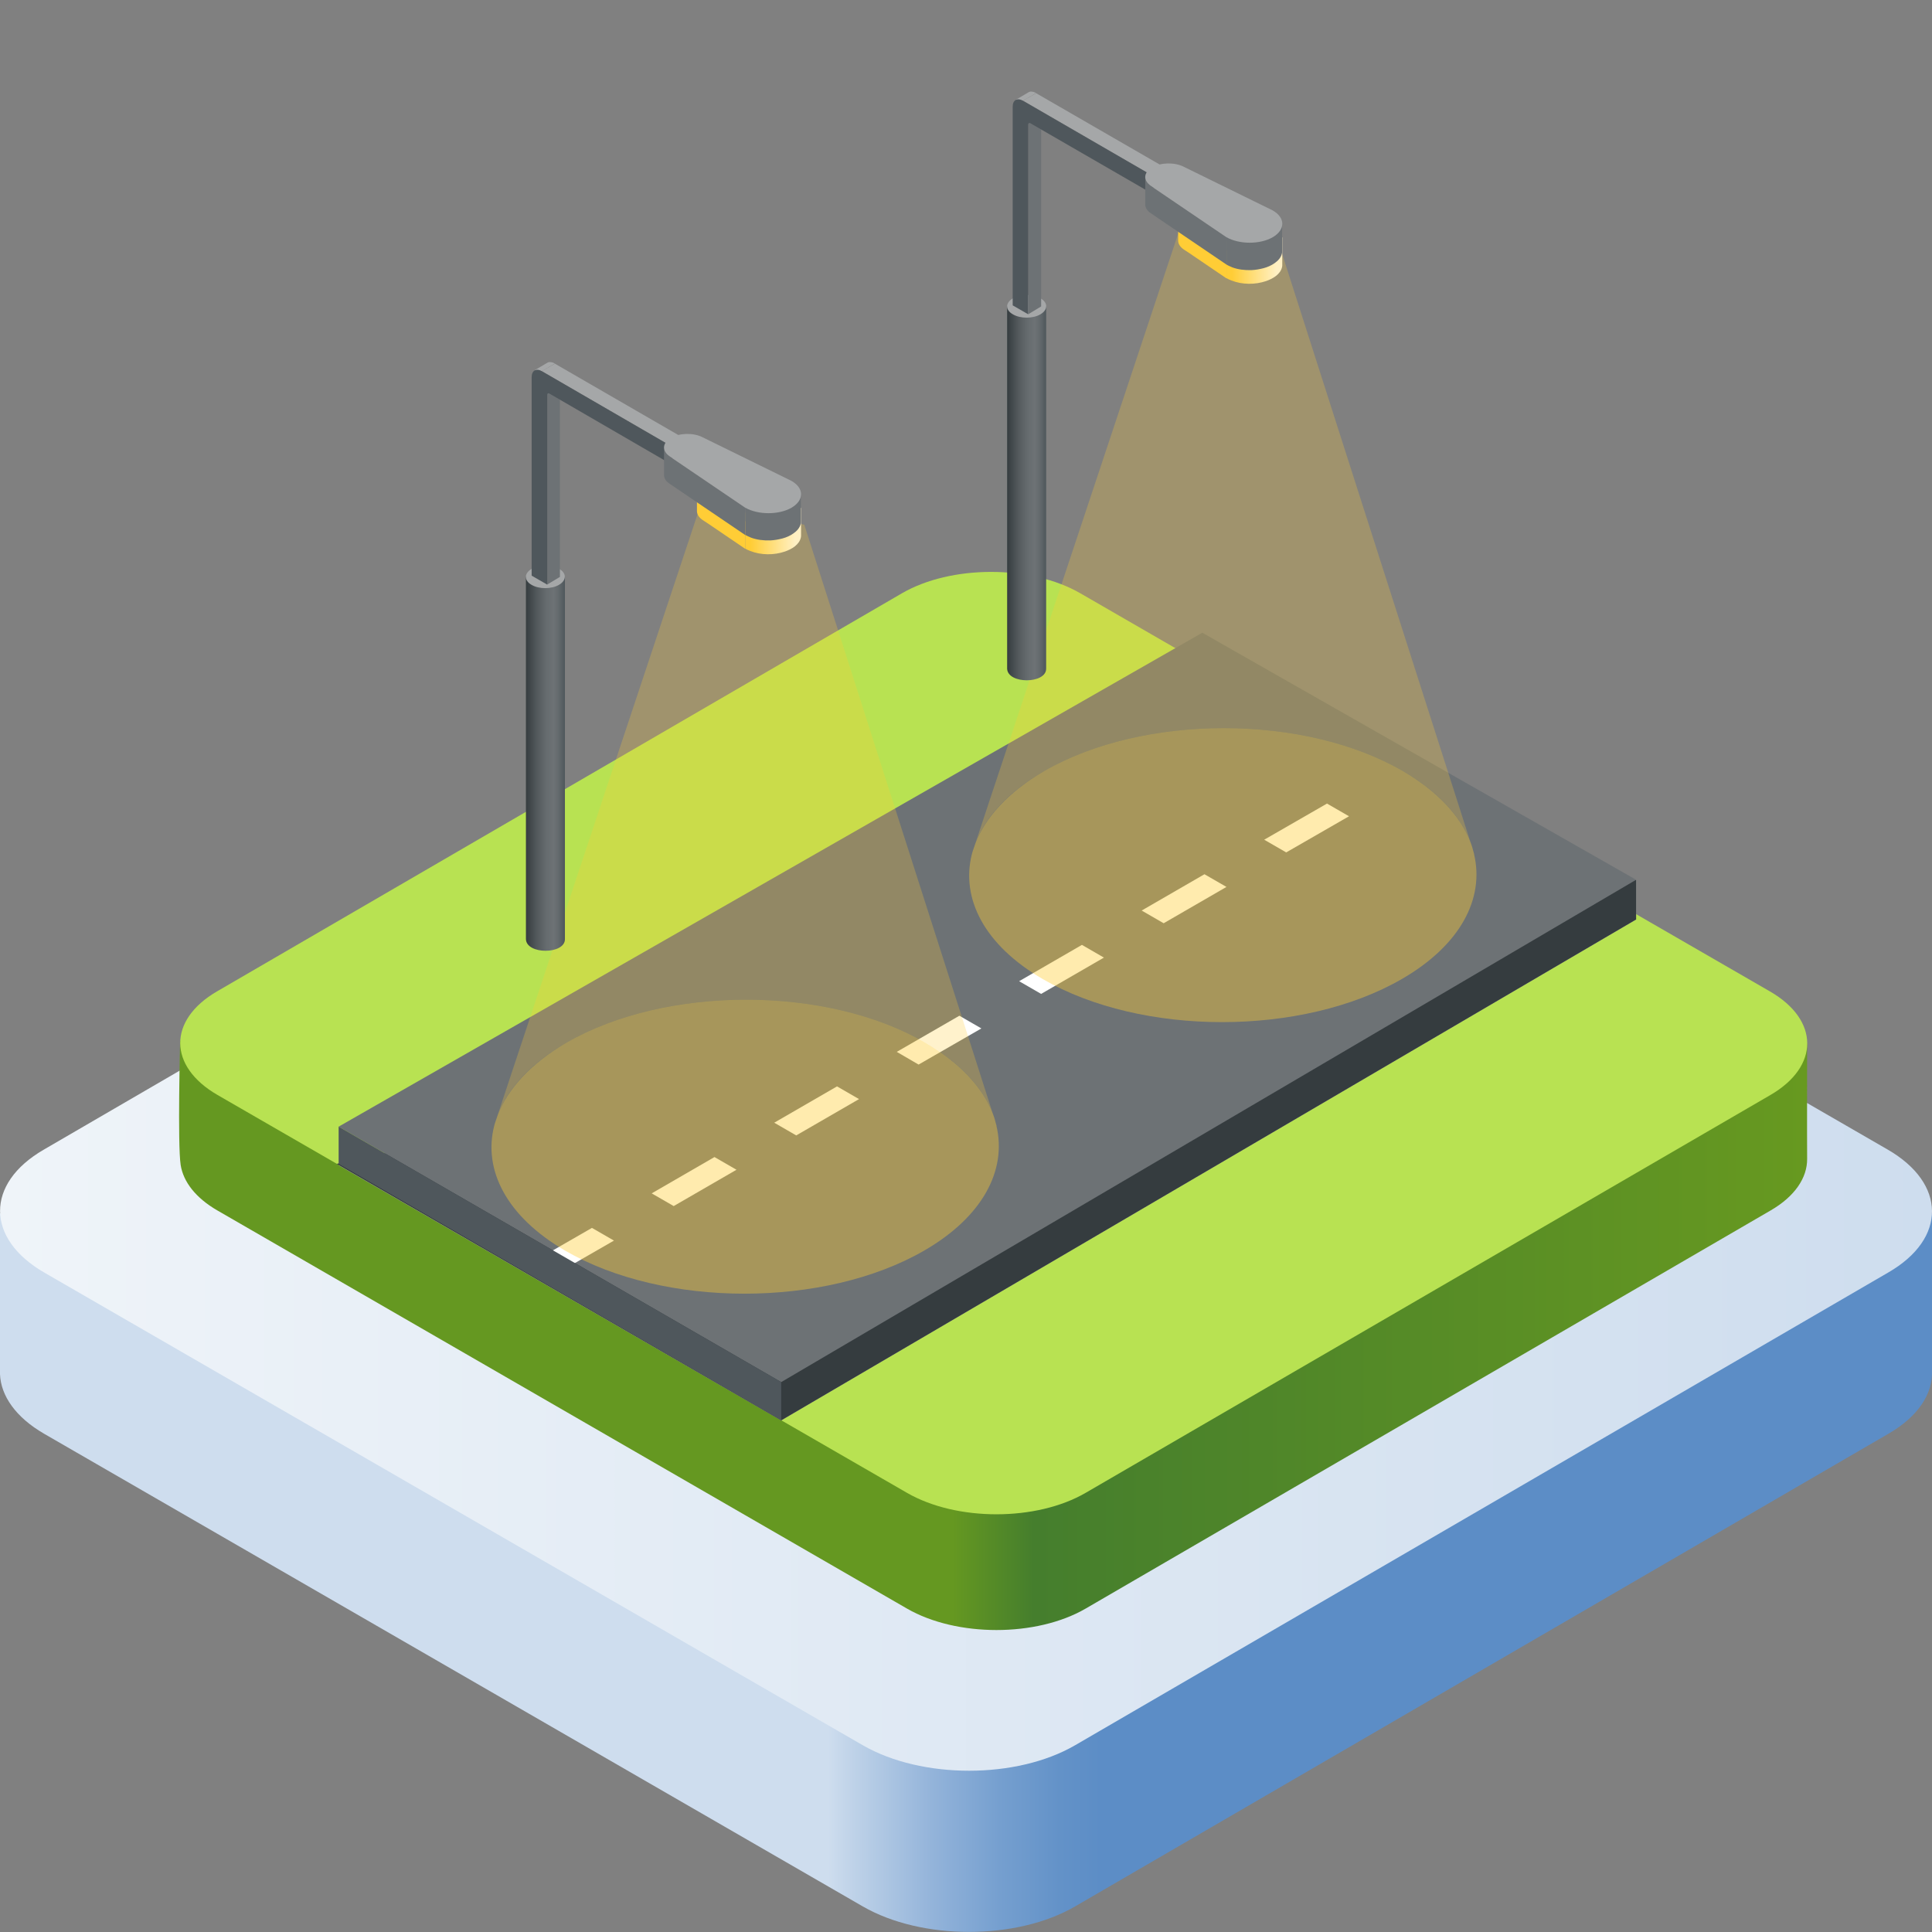 <?xml version="1.0" encoding="utf-8"?>
<!-- Generator: Adobe Illustrator 26.2.1, SVG Export Plug-In . SVG Version: 6.00 Build 0)  -->
<svg version="1.1" xmlns="http://www.w3.org/2000/svg" xmlns:xlink="http://www.w3.org/1999/xlink" x="0px" y="0px"
	 viewBox="0 0 1080 1080" enable-background="new 0 0 1080 1080" xml:space="preserve">
<rect x="0" y="0" width="1080" height="1080" fill="#808080" stroke="none"/>
<g id="Background">
	<linearGradient id="SVGID_1_" gradientUnits="userSpaceOnUse" x1="462.991" y1="879.115" x2="615.519" y2="879.115">
		<stop  offset="0" style="stop-color:#CEDDEE"/>
		<stop  offset="9.347320e-02" style="stop-color:#BED2E8"/>
		<stop  offset="0.376" style="stop-color:#94B4DA"/>
		<stop  offset="0.631" style="stop-color:#759FCF"/>
		<stop  offset="0.848" style="stop-color:#6392C8"/>
		<stop  offset="1" style="stop-color:#5C8DC6"/>
	</linearGradient>
	<path fill="url(#SVGID_1_)" d="M1080,766.3L1080,766.3l0-88L0,678.2l0,90c0.5,12.1,8.8,24.1,24.7,33.3l457.6,264.2
		c32.9,19,86,19,118.7,0l454.6-264.2C1072.4,791.8,1080.5,779,1080,766.3z"/>
	<g>
		
			<linearGradient id="SVGID_00000029032375818154453530000002054147770492085431_" gradientUnits="userSpaceOnUse" x1="0" y1="676.994" x2="1080" y2="676.994">
			<stop  offset="0" style="stop-color:#EFF4F9"/>
			<stop  offset="1" style="stop-color:#CEDDEE"/>
		</linearGradient>
		<path fill="url(#SVGID_00000029032375818154453530000002054147770492085431_)" d="M1055.2,642.6c32.9,19,33.1,49.8,0.4,68.7
			L601,975.6c-32.7,19-85.8,19-118.7,0L24.8,711.4c-32.9-19-33-49.8-0.4-68.7L479,378.4c32.7-19,85.8-19,118.7,0L1055.2,642.6z"/>
	</g>
</g>
<g id="Element">
	<g>
		
			<linearGradient id="SVGID_00000077323445409137195950000001054707084904596131_" gradientUnits="userSpaceOnUse" x1="100.179" y1="647.78" x2="1010.243" y2="647.78">
			<stop  offset="0.475" style="stop-color:#659821"/>
			<stop  offset="0.525" style="stop-color:#457E2D"/>
			<stop  offset="1" style="stop-color:#679920"/>
		</linearGradient>
		<path fill="url(#SVGID_00000077323445409137195950000001054707084904596131_)" d="M1010.2,583.1c0,0-0.1,54.2,0,64.7
			c0.1,10.5-6.8,21-20.5,28.9L606.9,899.2c-27.5,16-72.2,16-99.9,0L121.6,676.7c-12.3-7.1-19.1-16.1-20.6-25.4
			c-1.8-11.6-0.3-69.4-0.3-69.4l403.3-185.6c27.5-16,72.3-16,99.9,0L1010.2,583.1z"/>
	</g>
	<g>
		<path fill="#B8E252" d="M989.4,554.2c27.7,16,27.8,41.9,0.3,57.9L606.9,834.5c-27.5,16-72.2,16-99.9,0L121.6,612.1
			c-27.7-16-27.8-41.9-0.3-57.9l382.8-222.5c27.5-16,72.3-16,99.9,0L989.4,554.2z"/>
	</g>
</g>
<g id="Details">
	<g>
		<polygon fill="#A5A7A8" points="914.6,491.8 914.6,514 436.7,794 189.3,651.4 		"/>
		<polyline fill="#353C3F" points="914.6,514 436.7,794 188.2,650.6 914.6,491.8 		"/>
		<g>
			<polygon fill="#FFFFFF" points="303.9,716.2 291.6,709.1 305.2,701.2 305.2,715.4 			"/>
		</g>
		<polygon fill="#6D7275" points="672.1,353.7 914.6,491.8 436.7,772.6 189.3,629.8 		"/>
		<g>
			<polygon fill="#FFFFFF" points="719,476.5 706.7,469.4 741.8,449.2 754.1,456.3 			"/>
			<polygon fill="#FFFFFF" points="650.5,516.1 638.2,509 673.3,488.7 685.6,495.8 			"/>
			<polygon fill="#FFFFFF" points="582,555.6 569.7,548.5 604.8,528.2 617.1,535.3 			"/>
			<polygon fill="#FFFFFF" points="513.5,595.1 501.3,588 536.3,567.8 548.6,574.9 			"/>
			<polygon fill="#FFFFFF" points="343.2,693.5 330.9,686.4 295.8,706.6 308.1,713.7 			"/>
			<polygon fill="#FFFFFF" points="411.7,653.9 399.4,646.8 364.3,667.1 376.6,674.2 			"/>
			<polygon fill="#FFFFFF" points="445.1,634.7 432.8,627.6 467.9,607.3 480.2,614.4 			"/>
		</g>
	</g>
	<path opacity="0.25" fill="#FFCD36" d="M552.7,448.9l106.2-319.2l57.7,11.8L815,448.9l6.9,21.6c-5.7-14.5-18.2-28.2-37.6-39.4l0,0
		c-55.2-32.1-145.1-32.1-200.7,0c-20,11.5-32.8,25.6-38.4,40.5L552.7,448.9z"/>
	<g>
		<g>
			<g>
				
					<linearGradient id="SVGID_00000048499414253863272830000000465315019839450274_" gradientUnits="userSpaceOnUse" x1="1967.502" y1="275.815" x2="1989.31" y2="275.815" gradientTransform="matrix(-1 0 0 1 2552.282 0)">
					<stop  offset="0" style="stop-color:#4F575C"/>
					<stop  offset="0.176" style="stop-color:#656B6E"/>
					<stop  offset="0.291" style="stop-color:#6D7275"/>
					<stop  offset="0.464" style="stop-color:#666C6F"/>
					<stop  offset="0.709" style="stop-color:#545A5D"/>
					<stop  offset="0.997" style="stop-color:#353C3F"/>
					<stop  offset="0.998" style="stop-color:#353C3F"/>
				</linearGradient>
				<path fill="url(#SVGID_00000048499414253863272830000000465315019839450274_)" d="M584.8,171.2c0,0,0,202.3,0,202.6
					c0,8.6-21.5,8.7-21.8,0c0-0.2,0-202.6,0-202.6L584.8,171.2z"/>
				<g>
					<path fill="#A5A7A8" d="M566.2,166.8c-4.3,2.5-4.3,6.5,0,8.9c4.2,2.5,11.2,2.5,15.4,0c4.3-2.5,4.3-6.5,0.1-8.9
						C577.4,164.3,570.5,164.3,566.2,166.8z"/>
				</g>
			</g>
			<g>
				<polygon fill="#6D7275" points="574.9,67.5 574.9,175.6 582,171.3 582,65.2 				"/>
				<path fill="#A5A7A8" d="M571.9,56.3l7.3-4.3c-0.1,0-0.1-0.1-0.2-0.1c-0.8-0.4-1.7-0.7-2.7-0.7c-0.1,0-0.2,0-0.3,0
					c-0.1,0-0.3,0.1-0.4,0.1c-0.2,0.1-0.3,0.1-0.5,0.2l-7.3,4.3C568.4,55.6,571.1,55.9,571.9,56.3z"/>
				<g>
					<polygon fill="#A5A7A8" points="571.9,56.3 579.2,52.1 652.3,94.3 644.9,98.6 					"/>
				</g>
				<g>
					<path fill="#4F575C" d="M644.9,98.6v10.1l-68.9-39.8c-0.6-0.4-1.2-0.1-1.2,0.7v106.1l-8.7-5V59.6c0-3.7,2.6-5.1,5.7-3.3
						L644.9,98.6z"/>
				</g>
			</g>
		</g>
		<g>
			<g>
				<path fill="#FFCD36" d="M675,133.1l-10.6-7.2l-2.6-1.7c-2.1-1.5-3.2-3.2-3.2-5l0,15.3c0,1.8,1.1,3.6,3.2,5l2.6,1.7l10.6,7.2
					l10.6,7.2v-15.3L675,133.1z"/>
				
					<linearGradient id="SVGID_00000072994680312919133880000000438108741529898384_" gradientUnits="userSpaceOnUse" x1="1225.233" y1="145.689" x2="1200.324" y2="145.689" gradientTransform="matrix(-1 0 0 1 1913.905 0)">
					<stop  offset="0" style="stop-color:#FFCD36"/>
					<stop  offset="1" style="stop-color:#FFF0C3"/>
				</linearGradient>
				<path fill="url(#SVGID_00000072994680312919133880000000438108741529898384_)" d="M685.6,140.2v15.3c0.9,0.5,1.7,0.9,2.8,1.3
					c6,2.4,13.3,2.4,19.4,0.3c3.7-1.3,8-3.7,8.9-7.9c0.1-0.4,0.1-0.8,0.1-1.2v-15.3L685.6,140.2z"/>
			</g>
			<g>
				<path fill="#6D7275" d="M643.3,103.9c-2.1-1.4-3.1-3.2-3.1-4.9l0,15.3c0,1.8,1,3.5,3.1,4.9l42.3,28.7v-15.3L643.3,103.9z"/>
				<path fill="#6D7275" d="M685.6,132.6v15.3c0.8,0.5,1.7,0.9,2.7,1.3c0.1,0.1,0.3,0.1,0.4,0.2c3.4,1.3,7.1,1.7,10.8,1.6
					c2.3-0.1,4.6-0.5,6.9-1.1c2.2-0.6,4.3-1.5,6.1-2.8c1.9-1.3,3.6-3.1,4.1-5.4c0.1-0.3,0.1-0.7,0.1-1.2v-15.3L685.6,132.6z"/>
				<path fill="#A5A7A8" d="M711.4,117.6l-49.7-24.4c-5.2-2.6-12.9-2.4-17.7,0.4c-4.8,2.8-5.1,7.3-0.7,10.3l42.3,28.7
					c7.2,4.1,18.8,4.1,25.9,0C718.6,128.4,718.6,121.7,711.4,117.6z"/>
			</g>
		</g>
	</g>
	<path opacity="0.4" fill="#FFCD36" d="M543.3,477.4c0.1-0.4,0.2-0.7,0.3-1.1l1.6-4.7c5.7-14.8,18.5-28.9,38.4-40.5
		c55.6-32.1,145.5-32.1,200.7,0l0,0c19.4,11.3,31.9,25,37.6,39.4c0.8,2,1.4,4,1.9,6.1l0.3,0.9h-0.1c5.9,24.7-7.5,50.8-40.4,69.8l0,0
		c-55.6,32.1-145.4,32.1-200.7,0C550.2,528.3,537,502.2,543.3,477.4z"/>
	<path opacity="0.25" fill="#FFCD36" d="M285.7,600.7l106.2-319.2l57.7,11.8L548,600.7l6.9,21.6c-5.7-14.5-18.2-28.2-37.6-39.4l0,0
		c-55.2-32.1-145.1-32.1-200.7,0c-20,11.5-32.8,25.6-38.4,40.5L285.7,600.7z"/>
	<path opacity="0.4" fill="#FFCD36" d="M276.3,629.2c0.1-0.4,0.2-0.7,0.3-1.1l1.6-4.7c5.7-14.8,18.5-28.9,38.4-40.5
		c55.6-32.1,145.5-32.1,200.7,0l0,0c19.4,11.3,31.9,25,37.6,39.4c0.8,2,1.4,4,1.9,6.1l0.3,0.9h-0.1c5.9,24.7-7.5,50.8-40.4,69.8l0,0
		c-55.6,32.1-145.4,32.1-200.7,0C283.2,680.1,269.9,654,276.3,629.2z"/>
	<polygon fill="#4F575C" points="189.3,629.8 189.3,650.6 436.7,794 436.7,772.6 	"/>
	<g>
		<g>
			<g>
				
					<linearGradient id="SVGID_00000104675507279706141890000004582185518298418365_" gradientUnits="userSpaceOnUse" x1="2236.524" y1="427.009" x2="2258.332" y2="427.009" gradientTransform="matrix(-1 0 0 1 2552.282 0)">
					<stop  offset="0" style="stop-color:#4F575C"/>
					<stop  offset="0.176" style="stop-color:#656B6E"/>
					<stop  offset="0.291" style="stop-color:#6D7275"/>
					<stop  offset="0.464" style="stop-color:#666C6F"/>
					<stop  offset="0.709" style="stop-color:#545A5D"/>
					<stop  offset="0.997" style="stop-color:#353C3F"/>
					<stop  offset="0.998" style="stop-color:#353C3F"/>
				</linearGradient>
				<path fill="url(#SVGID_00000104675507279706141890000004582185518298418365_)" d="M315.8,322.4c0,0,0,202.3,0,202.6
					c0,8.6-21.5,8.7-21.8,0c0-0.2,0-202.6,0-202.6L315.8,322.4z"/>
				<g>
					<path fill="#A5A7A8" d="M297.2,318c-4.3,2.5-4.3,6.5-0.1,8.9c4.2,2.5,11.2,2.5,15.4,0c4.3-2.5,4.3-6.5,0.1-8.9
						C308.4,315.5,301.4,315.5,297.2,318z"/>
				</g>
			</g>
			<g>
				<polygon fill="#6D7275" points="305.8,218.7 305.8,326.8 313,322.5 313,216.4 				"/>
				<path fill="#A5A7A8" d="M302.9,207.5l7.3-4.3c-0.1,0-0.1-0.1-0.2-0.1c-0.8-0.4-1.7-0.7-2.7-0.7c-0.1,0-0.2,0-0.3,0
					c-0.1,0-0.3,0.1-0.4,0.1c-0.2,0.1-0.3,0.1-0.5,0.2l-7.3,4.3C299.4,206.8,302.1,207.1,302.9,207.5z"/>
				<g>
					<polygon fill="#A5A7A8" points="302.9,207.5 310.2,203.3 383.2,245.5 375.9,249.8 					"/>
				</g>
				<g>
					<path fill="#4F575C" d="M375.9,249.8v10.1L307.1,220c-0.6-0.4-1.2-0.1-1.2,0.7v106.1l-8.7-5V210.8c0-3.7,2.6-5.1,5.7-3.3
						L375.9,249.8z"/>
				</g>
			</g>
		</g>
		<g>
			<g>
				<path fill="#FFCD36" d="M406,284.3l-10.6-7.2l-2.6-1.7c-2.1-1.5-3.2-3.2-3.2-5l0,15.3c0,1.8,1.1,3.6,3.2,5l2.6,1.7l10.6,7.2
					l10.6,7.2v-15.3L406,284.3z"/>
				
					<linearGradient id="SVGID_00000089553792099180102010000015441435552542752189_" gradientUnits="userSpaceOnUse" x1="1494.255" y1="296.883" x2="1469.346" y2="296.883" gradientTransform="matrix(-1 0 0 1 1913.905 0)">
					<stop  offset="0" style="stop-color:#FFCD36"/>
					<stop  offset="1" style="stop-color:#FFF0C3"/>
				</linearGradient>
				<path fill="url(#SVGID_00000089553792099180102010000015441435552542752189_)" d="M416.6,291.4v15.3c0.9,0.5,1.7,0.9,2.8,1.3
					c6,2.4,13.3,2.4,19.4,0.3c3.7-1.3,8-3.7,8.9-7.9c0.1-0.4,0.1-0.8,0.1-1.2v-15.3L416.6,291.4z"/>
			</g>
			<g>
				<path fill="#6D7275" d="M374.3,255.1c-2.1-1.4-3.1-3.2-3.1-4.9l0,15.3c0,1.8,1,3.5,3.1,4.9l42.3,28.7v-15.3L374.3,255.1z"/>
				<path fill="#6D7275" d="M416.6,283.8V299c0.8,0.5,1.7,0.9,2.7,1.3c0.1,0.1,0.3,0.1,0.4,0.2c3.4,1.3,7.1,1.7,10.8,1.6
					c2.3-0.1,4.6-0.5,6.9-1.1c2.2-0.6,4.3-1.5,6.1-2.8c1.9-1.3,3.6-3.1,4.1-5.4c0.1-0.3,0.1-0.7,0.1-1.2v-15.3L416.6,283.8z"/>
				<path fill="#A5A7A8" d="M442.4,268.8l-49.7-24.4c-5.2-2.6-12.9-2.4-17.7,0.4c-4.8,2.8-5.1,7.3-0.7,10.3l42.3,28.7
					c7.2,4.1,18.8,4.1,25.9,0C449.6,279.6,449.6,272.9,442.4,268.8z"/>
			</g>
		</g>
	</g>
</g>
</svg>
